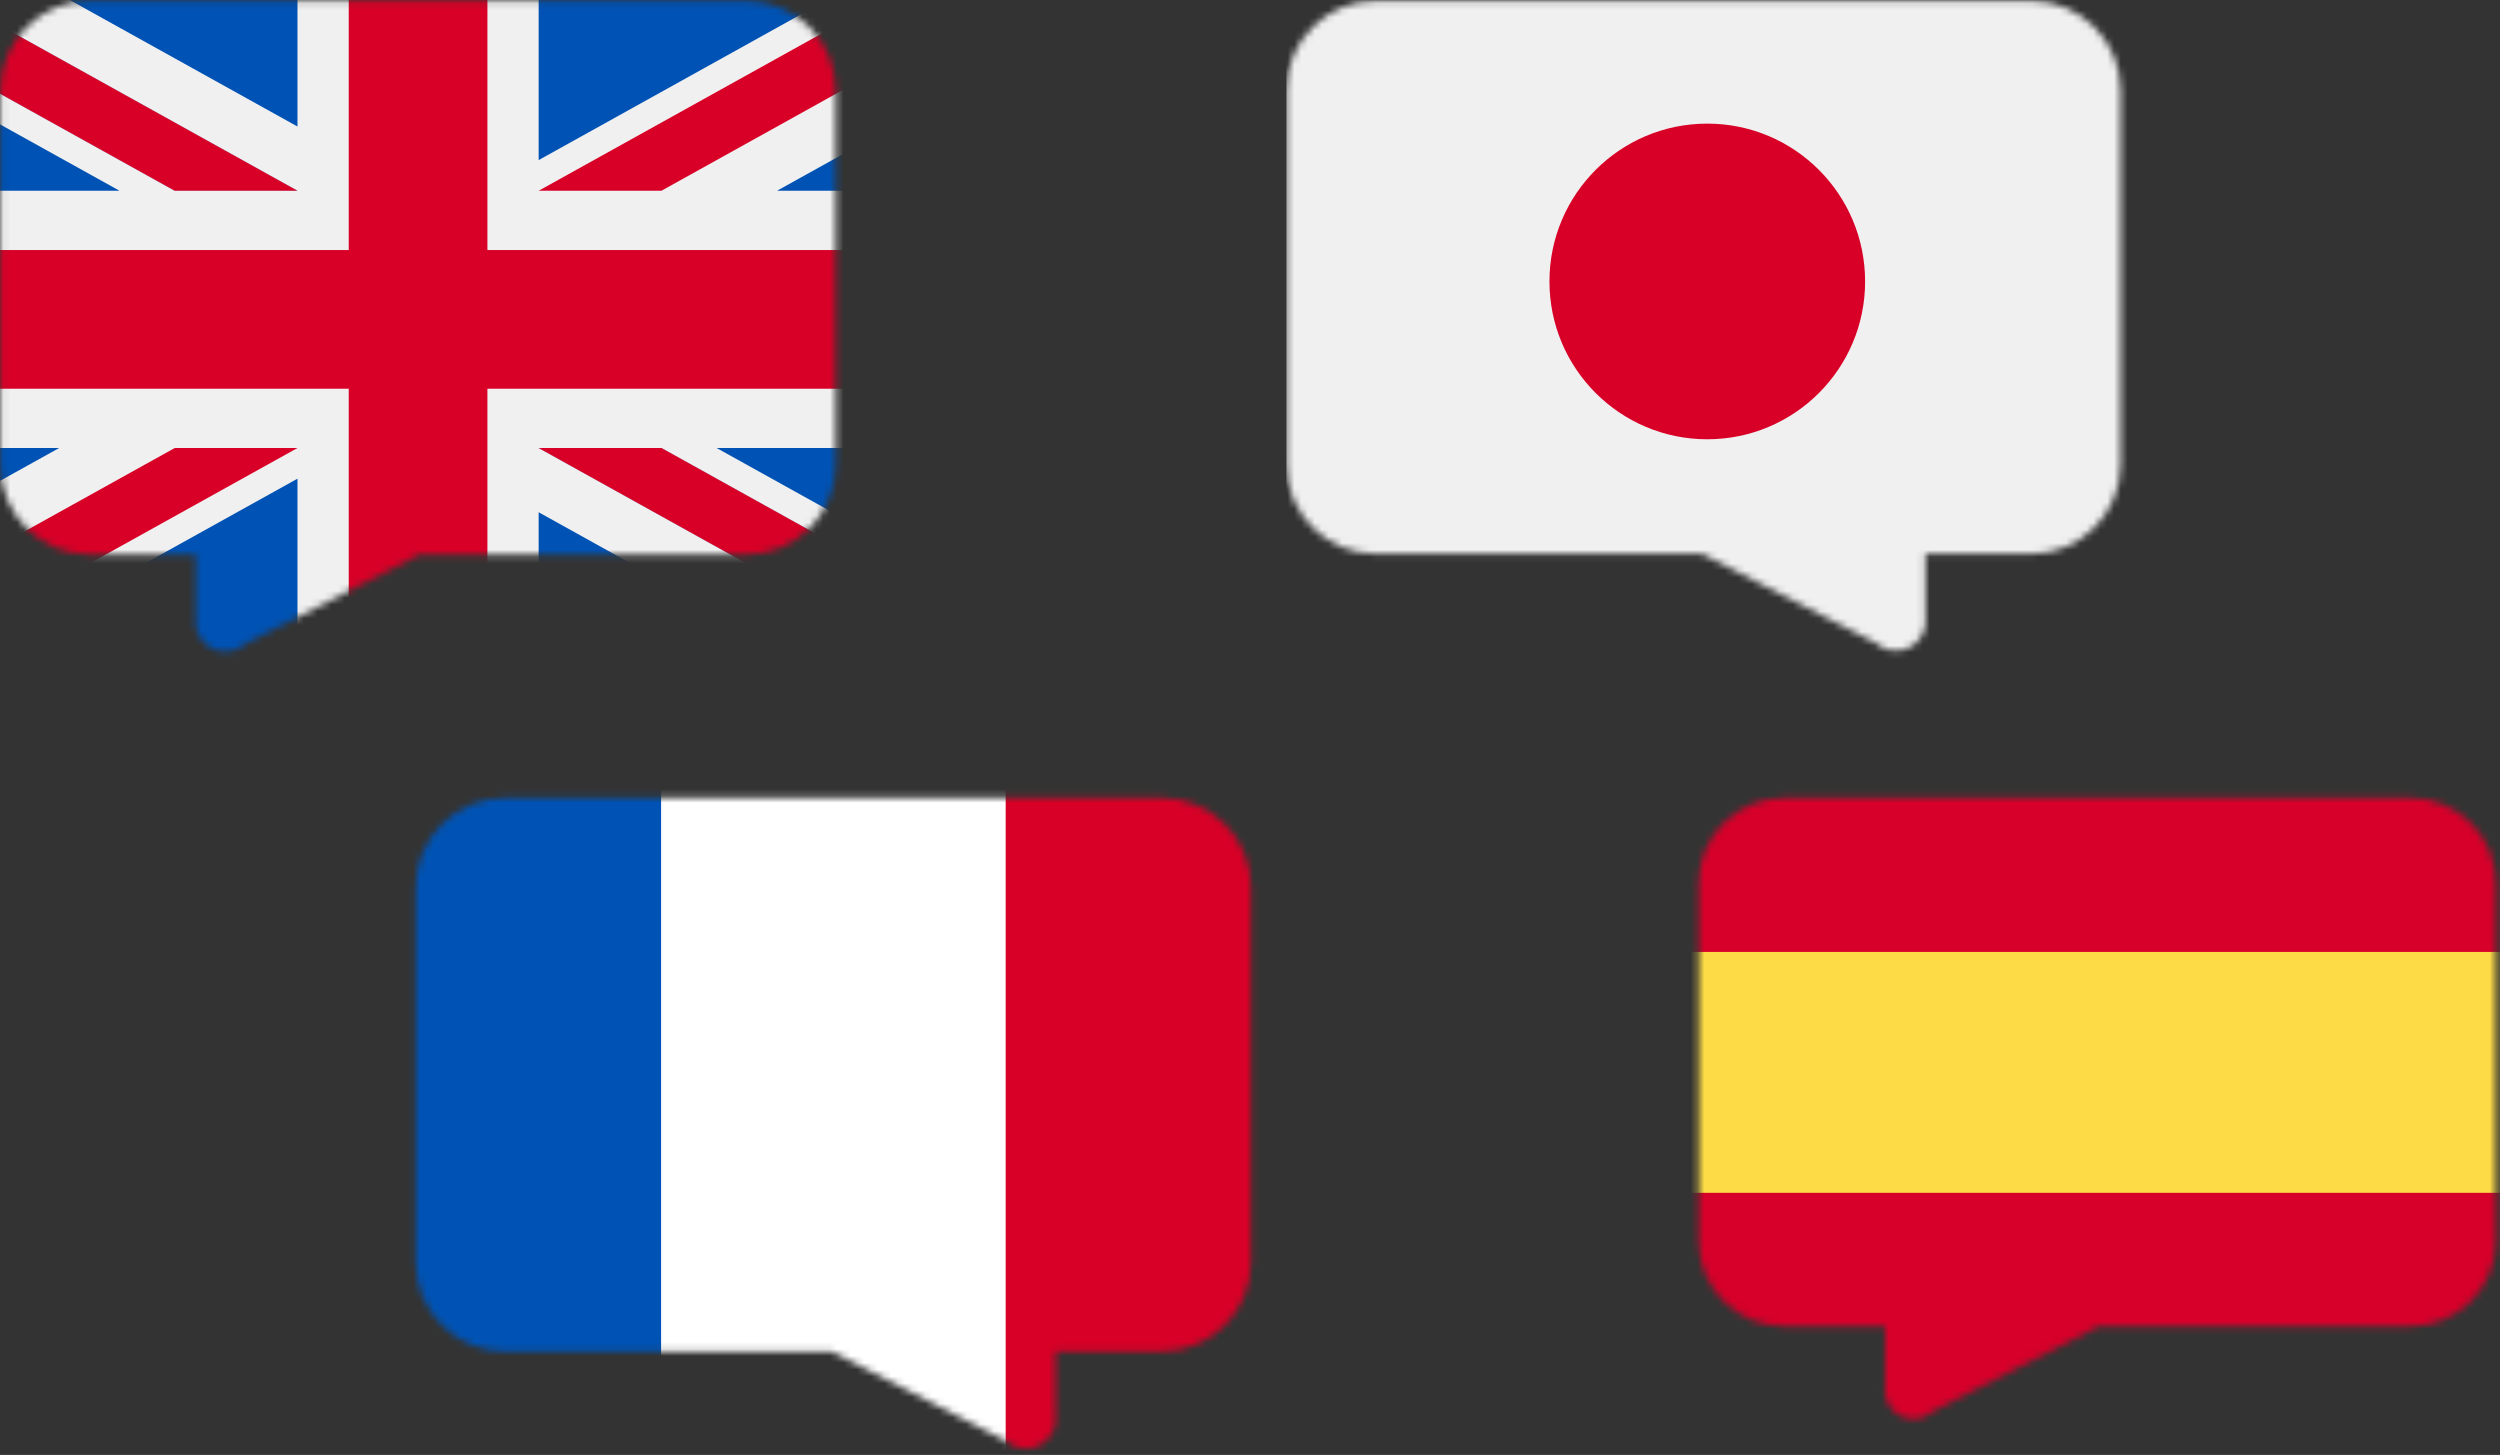 <svg width="366" height="213" viewBox="0 0 366 213" fill="none" xmlns="http://www.w3.org/2000/svg">
<rect x="0" y="0" width="366" height="213" fill="#333333" stroke="none"/>
<mask id="mask0_2731_12191" style="mask-type:alpha" maskUnits="userSpaceOnUse" x="0" y="0" width="123" height="96">
<path d="M109.245 0.129H13.165C5.929 0.129 0.063 5.995 0.063 13.231V68.084C0.063 75.32 5.929 81.185 13.165 81.185H28.669V90.537C28.404 92.935 30.133 95.093 32.53 95.358C33.768 95.494 35.006 95.096 35.932 94.263L61.428 81.185H109.245C116.481 81.185 122.347 75.32 122.347 68.084V13.231C122.347 5.995 116.481 0.129 109.245 0.129Z" fill="black"/>
</mask>
<g mask="url(#mask0_2731_12191)">
<path d="M142.417 -7.381H-20.006V100.901H142.417V-7.381Z" fill="#F0F0F0"/>
<path d="M71.357 -7.383H51.054V36.606H-20.006V56.909H51.054V100.898H71.357V56.909H142.417V36.606H71.357V-7.383Z" fill="#D80027"/>
<path d="M104.915 65.589L142.417 86.423V65.589H104.915Z" fill="#0052B4"/>
<path d="M78.859 65.589L142.416 100.898V90.913L96.832 65.589H78.859Z" fill="#0052B4"/>
<path d="M125.487 100.898L78.859 74.992V100.898H125.487Z" fill="#0052B4"/>
<path d="M78.86 65.589L142.417 100.898V90.913L96.833 65.589H78.86Z" fill="#F0F0F0"/>
<path d="M78.86 65.589L142.417 100.898V90.913L96.833 65.589H78.86Z" fill="#D80027"/>
<path d="M8.653 65.589L-20.006 81.511V65.589H8.653Z" fill="#0052B4"/>
<path d="M43.55 70.08V100.899H-11.92L43.55 70.08Z" fill="#0052B4"/>
<path d="M25.578 65.589L-20.006 90.913V100.898L43.551 65.589H25.578Z" fill="#D80027"/>
<path d="M17.496 27.926L-20.006 7.091V27.926H17.496Z" fill="#0052B4"/>
<path d="M43.551 27.926L-20.006 -7.383V2.601L25.578 27.926H43.551Z" fill="#0052B4"/>
<path d="M-3.078 -7.383L43.55 18.523V-7.383H-3.078Z" fill="#0052B4"/>
<path d="M43.551 27.926L-20.006 -7.383V2.601L25.578 27.926H43.551Z" fill="#F0F0F0"/>
<path d="M43.551 27.926L-20.006 -7.383V2.601L25.578 27.926H43.551Z" fill="#D80027"/>
<path d="M113.756 27.926L142.415 12.004V27.926H113.756Z" fill="#0052B4"/>
<path d="M78.859 23.438V-7.381H134.329L78.859 23.438Z" fill="#0052B4"/>
<path d="M96.833 27.926L142.417 2.601V-7.383L78.86 27.926H96.833Z" fill="#D80027"/>
</g>
<mask id="mask1_2731_12191" style="mask-type:alpha" maskUnits="userSpaceOnUse" x="248" y="116" width="118" height="92">
<path d="M352.896 116.813H261.191C254.285 116.813 248.686 122.412 248.686 129.318V181.673C248.686 188.579 254.285 194.178 261.191 194.178H275.989V203.104C275.736 205.392 277.386 207.452 279.675 207.705C280.856 207.835 282.037 207.455 282.921 206.66L307.256 194.178H352.896C359.802 194.178 365.401 188.579 365.401 181.673V129.318C365.401 122.412 359.802 116.813 352.896 116.813Z" fill="black"/>
</mask>
<g mask="url(#mask1_2731_12191)">
<path d="M240.959 139.363V104.098H382.019V139.363L311.489 142.302L240.959 139.363Z" fill="#D6002A"/>
<path d="M240.959 209.893V174.628L311.489 171.689L382.019 174.628V209.893H240.959Z" fill="#D6002A"/>
<path d="M240.959 139.363H382.019V174.628H240.959V139.363Z" fill="#FDDB47"/>
</g>
<mask id="mask2_2731_12191" style="mask-type:alpha" maskUnits="userSpaceOnUse" x="188" y="0" width="123" height="96">
<path d="M201.416 0.129H297.37C304.596 0.129 310.454 5.987 310.454 13.213V67.994C310.454 75.22 304.596 81.078 297.37 81.078H281.886V90.418C282.151 92.812 280.424 94.968 278.03 95.232C276.793 95.368 275.557 94.971 274.633 94.138L249.17 81.078H201.416C194.19 81.078 188.332 75.22 188.332 67.994V13.213C188.332 5.987 194.19 0.129 201.416 0.129Z" fill="black"/>
</mask>
<g mask="url(#mask2_2731_12191)">
<rect x="188.414" y="0.025" width="144.127" height="113.573" fill="#F0F0F0"/>
<path d="M311.561 0.127H188.33V82.283H311.561V0.127Z" fill="#F0F0F0"/>
<path d="M249.946 64.31C262.707 64.31 273.052 53.965 273.052 41.204C273.052 28.443 262.707 18.098 249.946 18.098C237.185 18.098 226.84 28.443 226.84 41.204C226.84 53.965 237.185 64.31 249.946 64.31Z" fill="#D80027"/>
</g>
<mask id="mask3_2731_12191" style="mask-type:alpha" maskUnits="userSpaceOnUse" x="60" y="116" width="124" height="97">
<path d="M73.967 116.813H170.048C177.284 116.813 183.149 122.679 183.149 129.915V184.768C183.149 192.004 177.284 197.869 170.048 197.869H154.544V207.222C154.809 209.619 153.08 211.777 150.682 212.042C149.444 212.178 148.207 211.78 147.281 210.947L121.785 197.869H73.967C66.731 197.869 60.865 192.004 60.865 184.768V129.915C60.865 122.679 66.731 116.813 73.967 116.813Z" fill="black"/>
</mask>
<g mask="url(#mask3_2731_12191)">
<path d="M96.783 216.021H46.335V102.513H96.783L99.936 156.114L96.783 216.021Z" fill="#0053B5"/>
<path d="M197.679 216.021H147.231L144.078 159.267L147.231 102.513H197.679V216.021Z" fill="#D80027"/>
<path d="M96.784 102.513H147.232V216.021H96.784V102.513Z" fill="white"/>
</g>
</svg>
